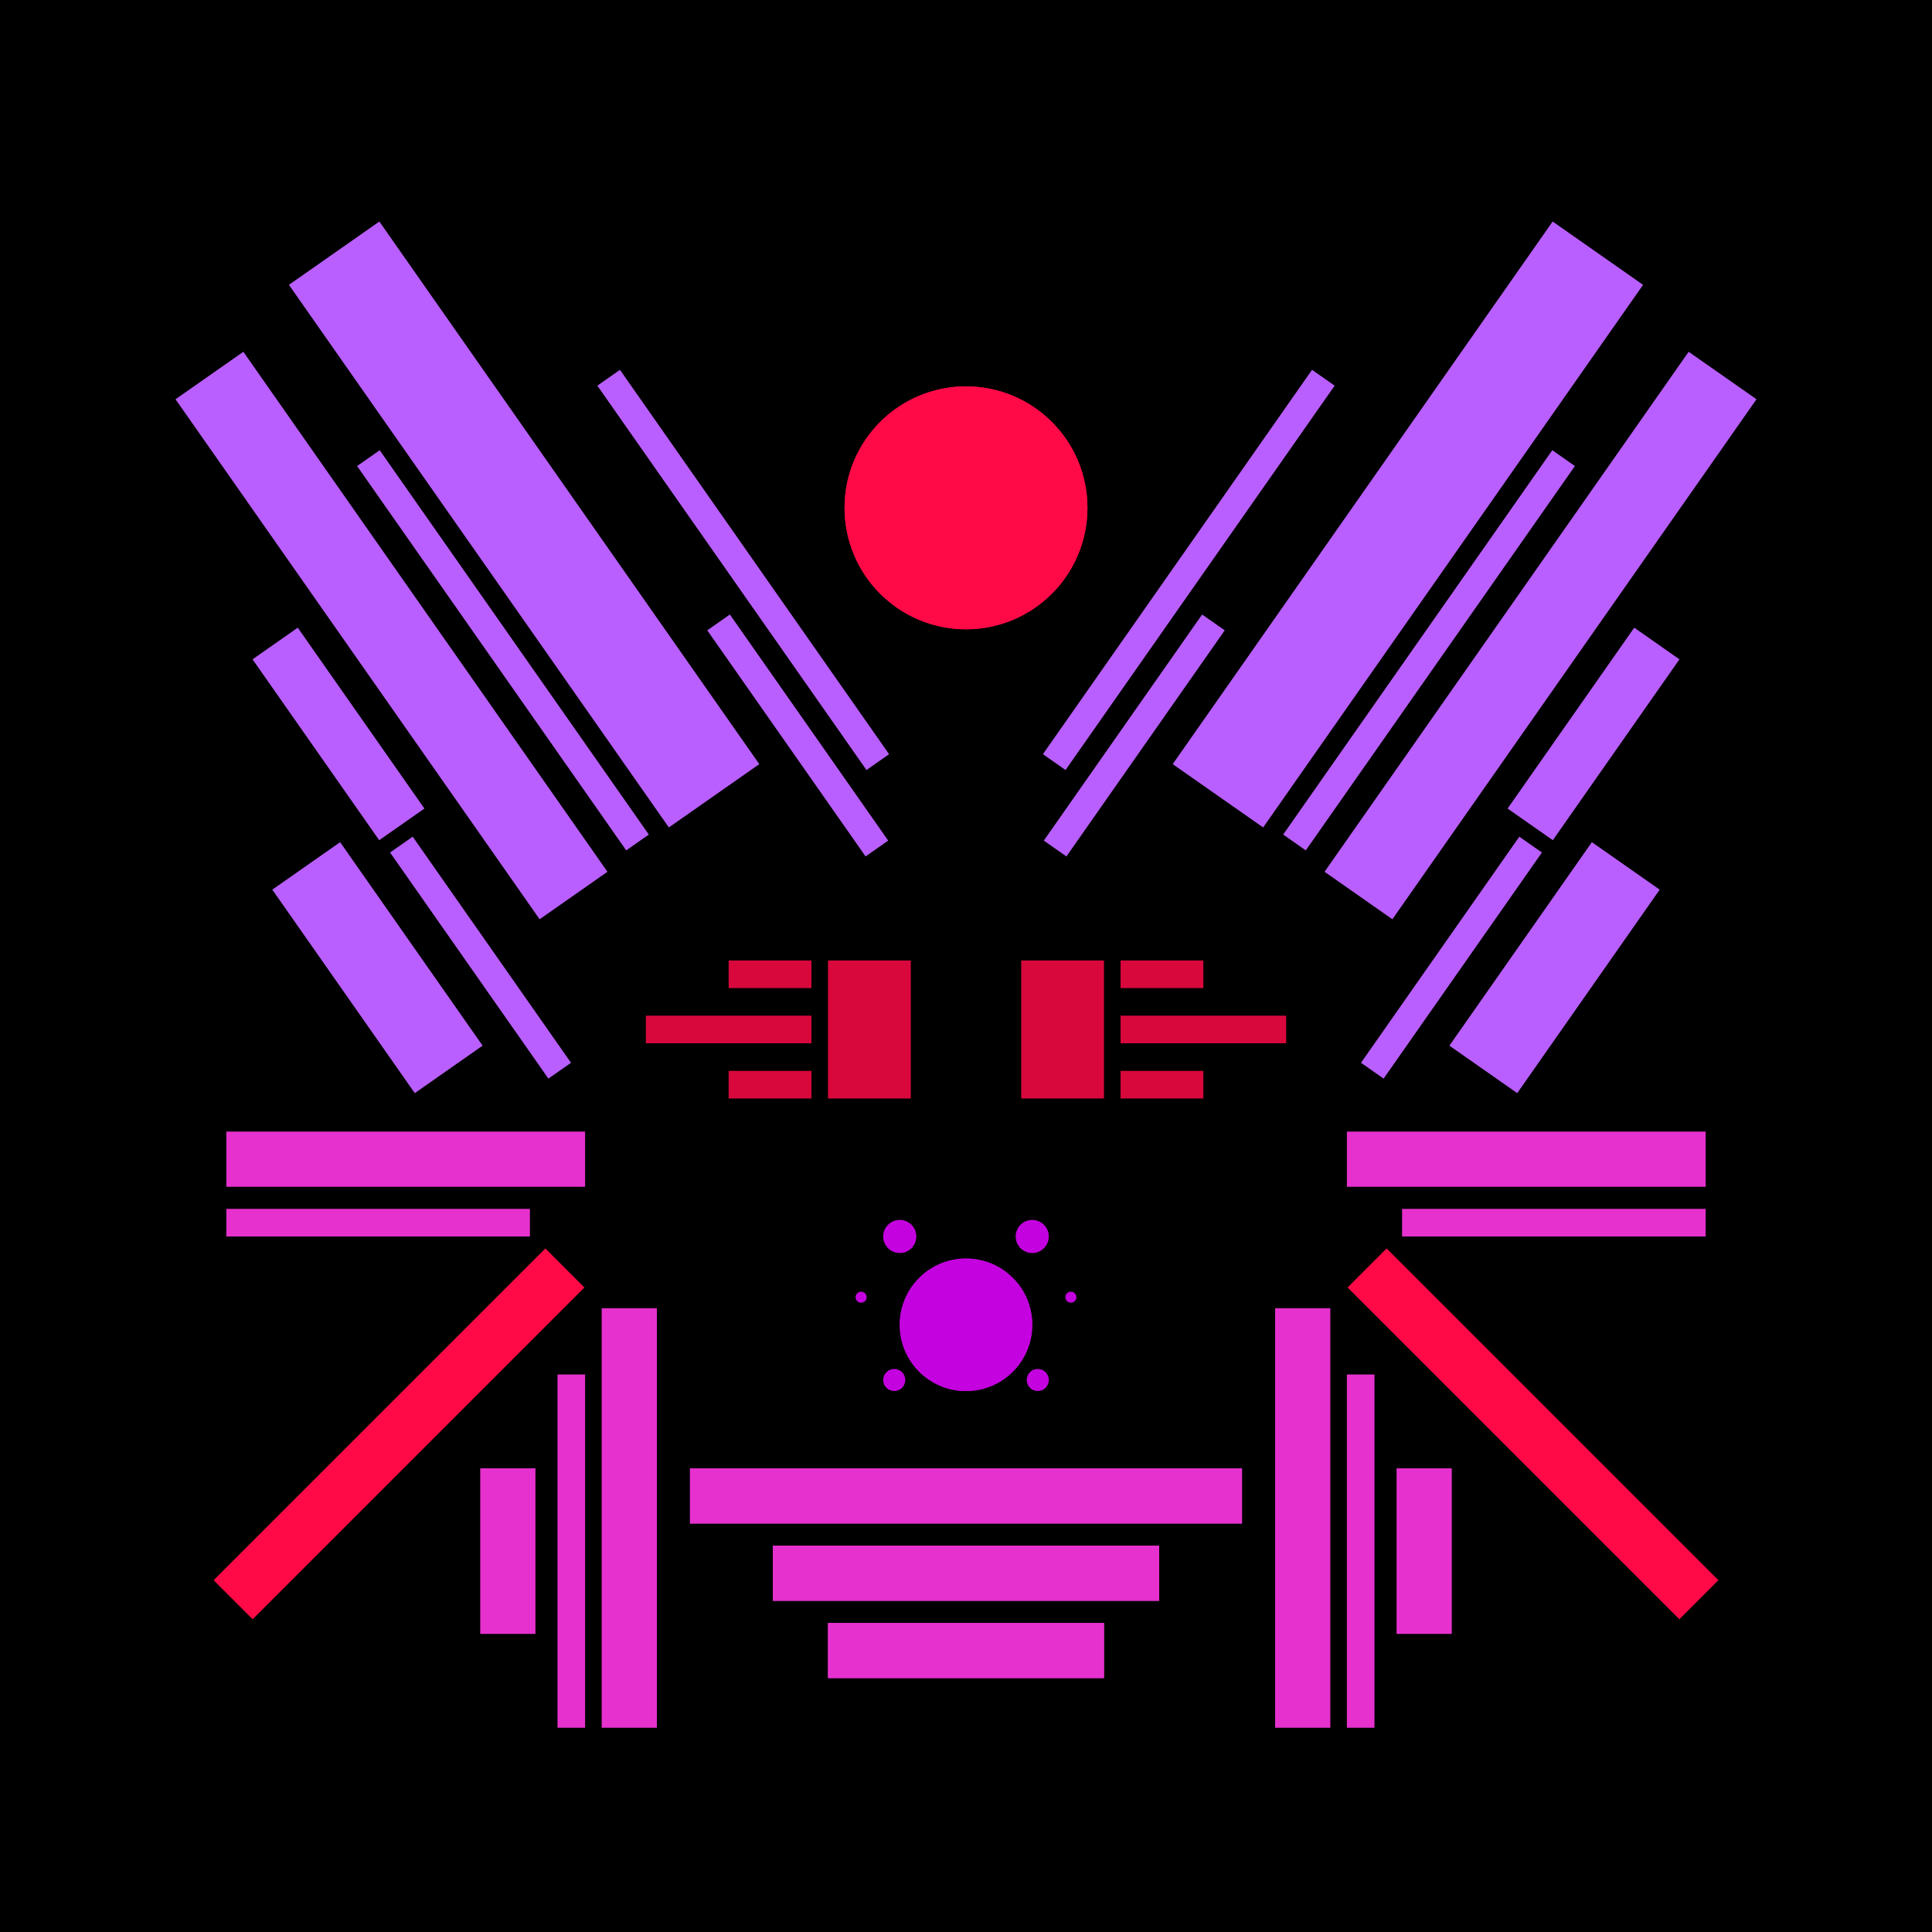 <svg xmlns='http://www.w3.org/2000/svg' preserveAspectRatio='xMinYMin meet' viewBox='0 0 350 350'> <filter id='neon' y='-2' x='-1' width='350' height='350'><feDropShadow flood-color='#3f285e' dx='0' dy='5' flood-opacity='1' stdDeviation='2' result='shadow'/><feOffset in='StrokePaint' dx='0' dy='2' result='offStrPnt'/><feFlood flood-color='#E0F2F3' flood-opacity='0.2' result='flood1' /><feOffset in='SourceGraphic' dx='0' dy='-1' result='offFlood'/><feOffset in='SourceGraphic' dx='0' dy='3' result='offShadow'/><feComposite in='flood1' in2='offFlood' operator='in'  result='cmpFlood' /><feComposite in='shadow' in2='offShadow' operator='in'  result='cmpSha' /><feGaussianBlur in='offStrPnt' stdDeviation='3.5' result='bStrokeP'/><feGaussianBlur in='cmpFlood' stdDeviation='0.8' result='bFlood'/><feGaussianBlur in='cmpSha' stdDeviation='0.4' result='bShadow'/><feMerge><feMergeNode in='bStrokeP'/><feMergeNode in='SourceGraphic'/><feMergeNode in='bFlood'/><feMergeNode in='bshadow'/></feMerge></filter><rect width='100%'  height='100%' fill='#000000'/> <g filter='url(#neon)' ><rect x='41 ' y= '201' width='65 ' height=  '10 '  fill= '#e631ce' /><rect x='41 ' y= '215' width='55 ' height=  '5  '  fill= '#e631ce' /><rect x='109' y= '233' width='10 ' height=  '76 '  fill= '#e631ce' /><rect x='101' y= '245' width='5  ' height=  '64 '  fill= '#e631ce' /><rect x='87 ' y= '262' width='10 ' height=  '30 '  fill= '#e631ce' /><rect x='125' y= '262' width='100' height=  '10 '  fill= '#e631ce' /><rect x='140' y= '276' width='70 ' height=  '10 '  fill= '#e631ce' /><rect x='150' y= '290' width='50 ' height=  '10 '  fill= '#e631ce' /><rect x='30 ' y= '251' width='85 ' height=  '10 '  fill= '#FF0A47' transform = '  translate( -160   , 126 ) rotate ( -45)'  /><rect x='41 ' y= '201' width='65 ' height=  '10 '  fill= '#e631ce' transform= 'scale(-1,1) translate(-350,0)'/><rect x='41 ' y= '215' width='55 ' height=  '5  '  fill= '#e631ce' transform= 'scale(-1,1) translate(-350,0)'/><rect x='109' y= '233' width='10 ' height=  '76 '  fill= '#e631ce' transform= 'scale(-1,1) translate(-350,0)'/><rect x='101' y= '245' width='5  ' height=  '64 '  fill= '#e631ce' transform= 'scale(-1,1) translate(-350,0)'/><rect x='87 ' y= '262' width='10 ' height=  '30 '  fill= '#e631ce' transform= 'scale(-1,1) translate(-350,0)'/><rect x='125' y= '262' width='100' height=  '10 '  fill= '#e631ce' transform= 'scale(-1,1) translate(-350,0)'/><rect x='140' y= '276' width='70 ' height=  '10 '  fill= '#e631ce' transform= 'scale(-1,1) translate(-350,0)'/><rect x='150' y= '290' width='50 ' height=  '10 '  fill= '#e631ce' transform= 'scale(-1,1) translate(-350,0)'/><rect x='30 ' y= '251' width='85 ' height=  '10 '  fill= '#FF0A47' transform = ' scale(-1,1)  translate(-350,0) translate( -160   , 126 ) rotate ( -45)'  /><rect x='47 ' y= '164' width='45 ' height=  '15 '  fill= '#b95fff' transform = '  translate( 169 , 16  ) rotate ( 55 )'  /><rect x='62 ' y= '167' width='50 ' height=  '5  '  fill= '#b95fff' transform = '  translate( 176 , 1   ) rotate ( 55 )'  /><rect x='41 ' y= '124' width='40 ' height=  '10 '  fill= '#b95fff' transform = '  translate( 132 , 5   ) rotate ( 55 )'  /><rect x='13 ' y= '103' width='115' height=  '15 '  fill= '#b95fff' transform = '  translate( 121 , -10 ) rotate ( 55 )'  /><rect x='48 ' y= '112' width='85 ' height=  '5  '  fill= '#b95fff' transform = '  translate( 133 , -26 ) rotate ( 55 )'  /><rect x='35 ' y= '81 ' width='120' height=  '20 '  fill= '#b95fff' transform = '  translate( 115 , -39 ) rotate ( 55 )'  /><rect x='119' y= '127' width='50 ' height=  '5  '  fill= '#b95fff' transform = '  translate( 168 , -63 ) rotate ( 55 )'  /><rect x='92 ' y= '97 ' width='85 ' height=  '5  '  fill= '#b95fff' transform = '  translate( 139 , -68 ) rotate ( 55 )'  /><circle cx='175' cy='88 ' r ='22 '  fill= '#FF0A47' /><rect x='47 ' y= '164' width='45 ' height=  '15 '  fill= '#b95fff' transform = ' scale(-1,1)  translate(-350,0) translate( 169 , 16  ) rotate ( 55 )'  /><rect x='62 ' y= '167' width='50 ' height=  '5  '  fill= '#b95fff' transform = ' scale(-1,1)  translate(-350,0) translate( 176 , 1   ) rotate ( 55 )'  /><rect x='41 ' y= '124' width='40 ' height=  '10 '  fill= '#b95fff' transform = ' scale(-1,1)  translate(-350,0) translate( 132 , 5   ) rotate ( 55 )'  /><rect x='13 ' y= '103' width='115' height=  '15 '  fill= '#b95fff' transform = ' scale(-1,1)  translate(-350,0) translate( 121 , -10 ) rotate ( 55 )'  /><rect x='48 ' y= '112' width='85 ' height=  '5  '  fill= '#b95fff' transform = ' scale(-1,1)  translate(-350,0) translate( 133 , -26 ) rotate ( 55 )'  /><rect x='35 ' y= '81 ' width='120' height=  '20 '  fill= '#b95fff' transform = ' scale(-1,1)  translate(-350,0) translate( 115 , -39 ) rotate ( 55 )'  /><rect x='119' y= '127' width='50 ' height=  '5  '  fill= '#b95fff' transform = ' scale(-1,1)  translate(-350,0) translate( 168 , -63 ) rotate ( 55 )'  /><rect x='92 ' y= '97 ' width='85 ' height=  '5  '  fill= '#b95fff' transform = ' scale(-1,1)  translate(-350,0) translate( 139 , -68 ) rotate ( 55 )'  /><circle cx='175' cy='88 ' r ='22 '  fill= '#FF0A47' transform= 'scale(-1,1) translate(-350,0)'/><circle cx='175' cy='236' r ='12 '  fill= '#c402df' /><circle cx='163' cy='220' r ='3  '  fill= '#c402df' /><circle cx='162' cy='246' r ='2  '  fill= '#c402df' /><circle cx='156' cy='231' r ='1  '  fill= '#c402df' /><circle cx='175' cy='236' r ='12 '  fill= '#c402df' transform= 'scale(-1,1) translate(-350,0)'/><circle cx='163' cy='220' r ='3  '  fill= '#c402df' transform= 'scale(-1,1) translate(-350,0)'/><circle cx='162' cy='246' r ='2  '  fill= '#c402df' transform= 'scale(-1,1) translate(-350,0)'/><circle cx='156' cy='231' r ='1  '  fill= '#c402df' transform= 'scale(-1,1) translate(-350,0)'/></g><g fill-opacity='0.85'><rect x='117' y= '180' width='30 ' height=  '5  '  fill= '#FF0A47' filter='url(#neon)'  /><rect x='150' y= '170' width='15 ' height=  '25 '  fill= '#FF0A47' filter='url(#neon)'  /><rect x='132' y= '170' width='15 ' height=  '5  '  fill= '#FF0A47' filter='url(#neon)'  /><rect x='132' y= '190' width='15 ' height=  '5  '  fill= '#FF0A47' filter='url(#neon)'  /><rect x='117' y= '180' width='30 ' height=  '5  '  fill= '#FF0A47' filter='url(#neon)'  transform= 'scale(-1,1) translate(-350,0)'/><rect x='150' y= '170' width='15 ' height=  '25 '  fill= '#FF0A47' filter='url(#neon)'  transform= 'scale(-1,1) translate(-350,0)'/><rect x='132' y= '170' width='15 ' height=  '5  '  fill= '#FF0A47' filter='url(#neon)'  transform= 'scale(-1,1) translate(-350,0)'/><rect x='132' y= '190' width='15 ' height=  '5  '  fill= '#FF0A47' filter='url(#neon)'  transform= 'scale(-1,1) translate(-350,0)'/></g></svg>